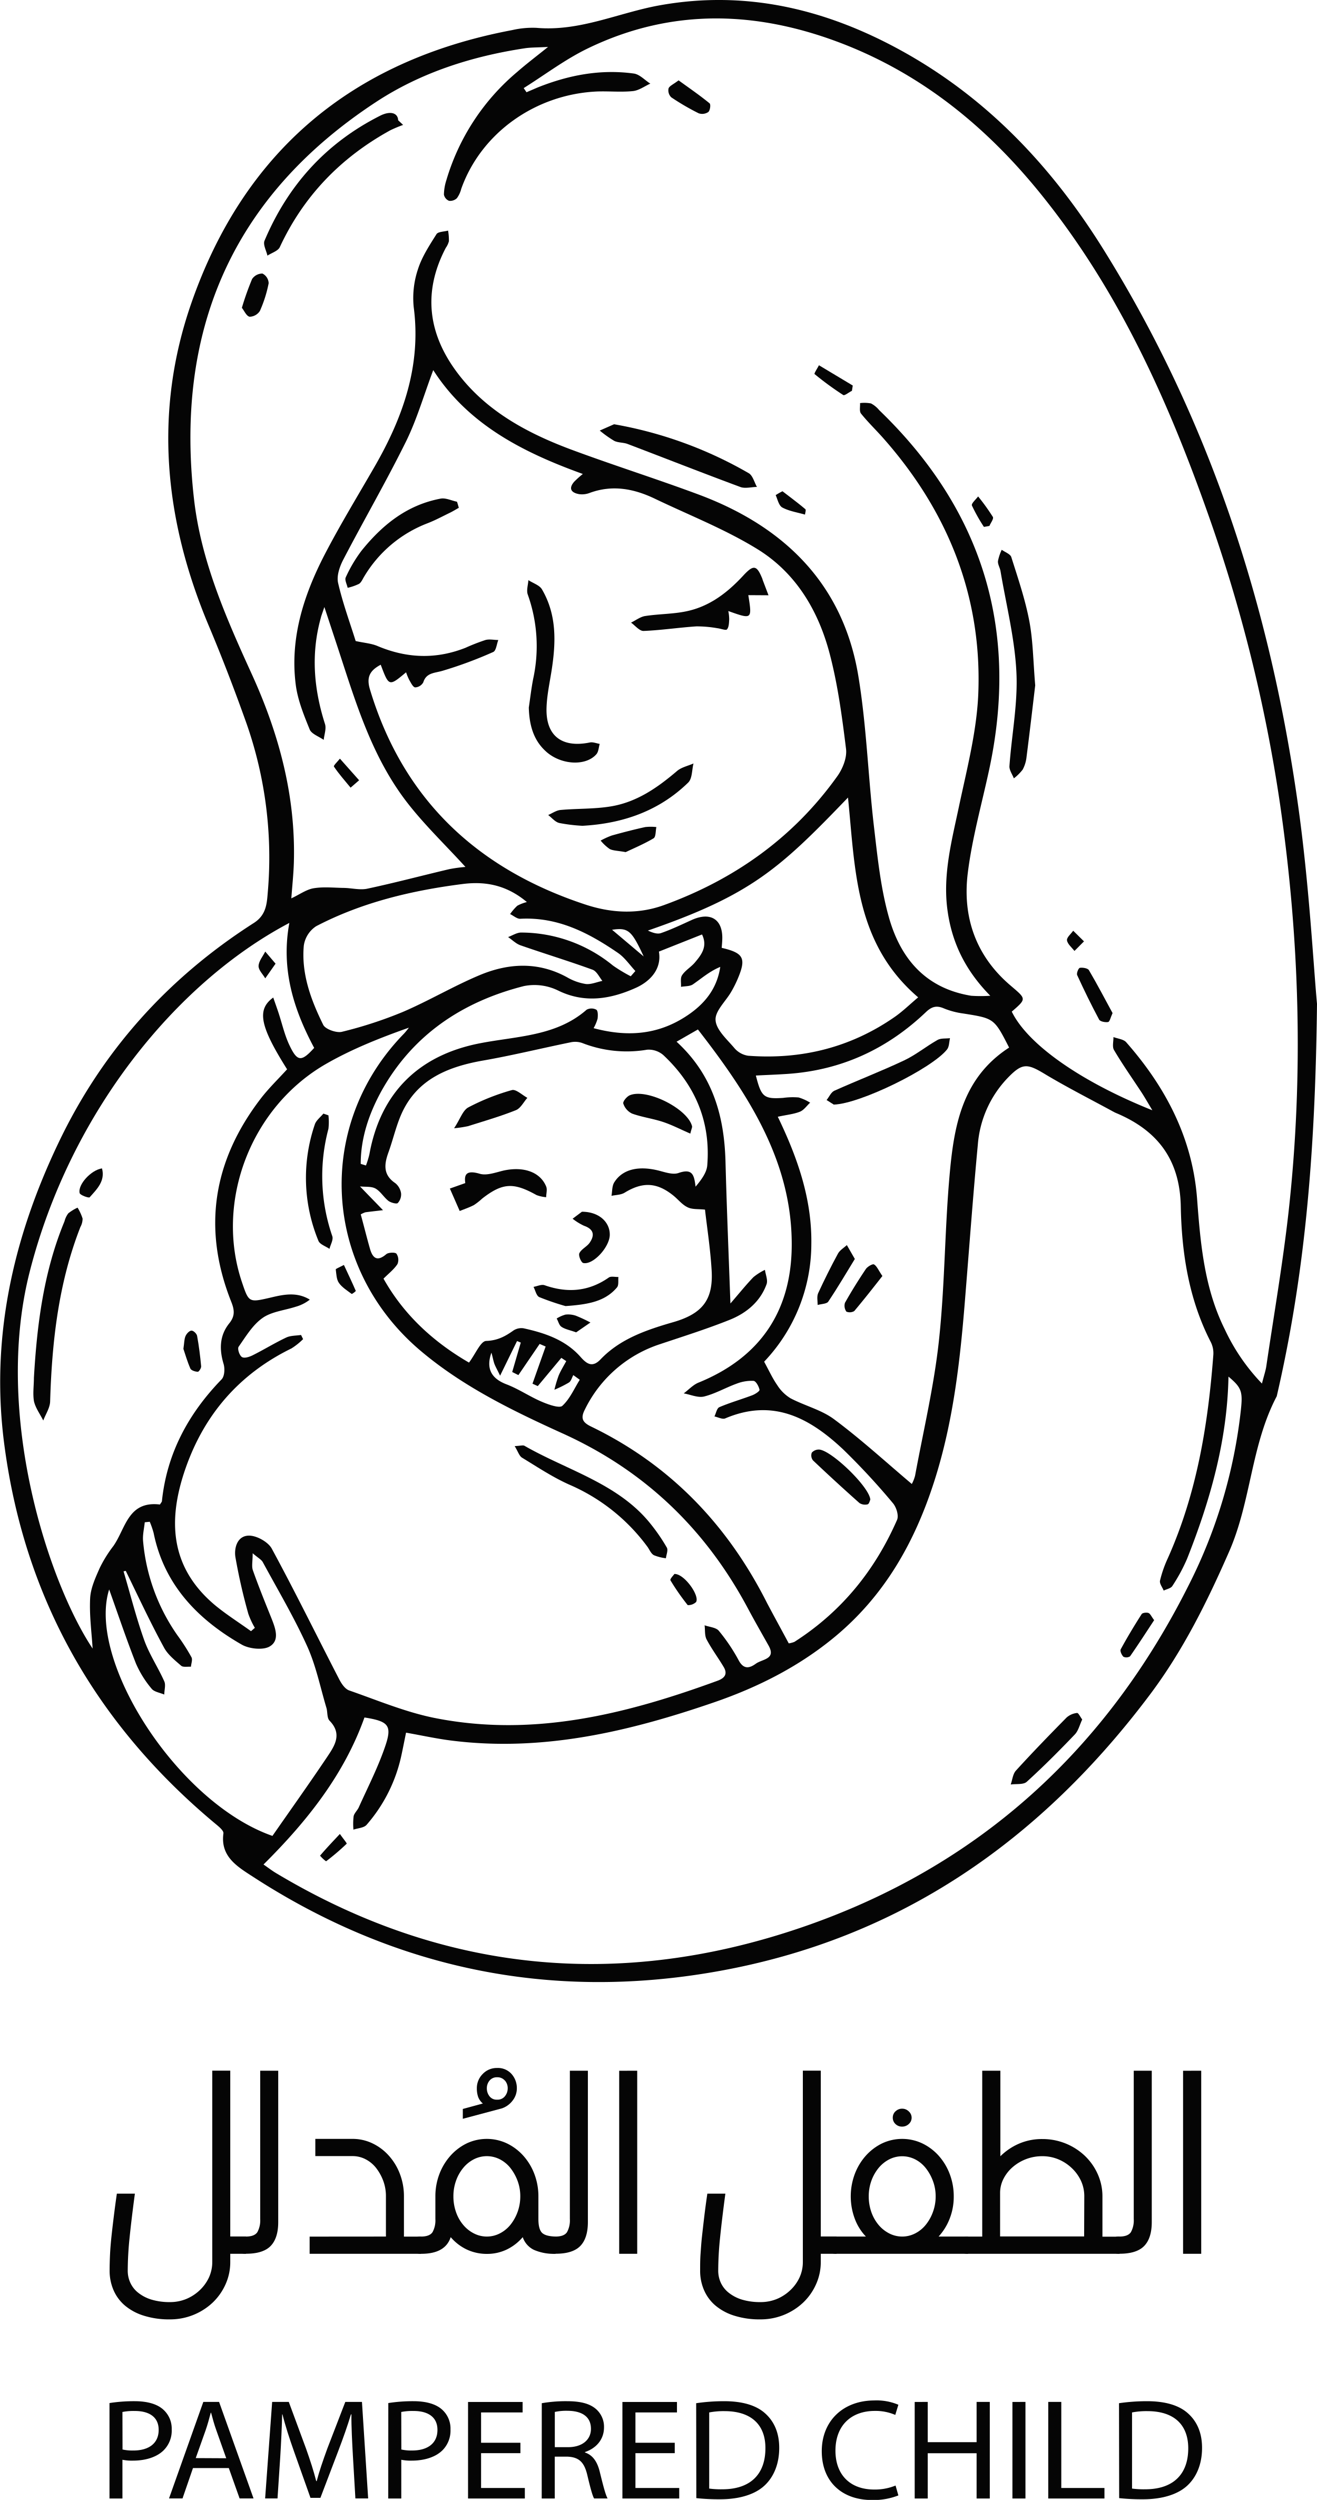 <?xml version="1.0" encoding="UTF-8"?> <svg xmlns="http://www.w3.org/2000/svg" id="Layer_1" data-name="Layer 1" viewBox="0 0 425.31 807.03"><defs><style>.cls-1{fill:#050505;}</style></defs><path class="cls-1" d="M1363.25,807.47c-.56,51-4.31,89.12-13,126.69-8.33,15.81-8.26,33.92-15.38,50.16s-14.85,31.87-25.52,46.09c-35,46.62-80.37,79-140.29,89.5-53.81,9.45-103.79-1.1-149.22-30.5-5.23-3.39-10.78-6.6-9.75-14.12.13-.94-1.57-2.27-2.66-3.18q-58.14-48.49-68-121.6c-4.69-34.3,2.43-66.78,17.32-98q21-44.18,63.18-71.15c4-2.57,4.19-6.22,4.49-9.94a130.77,130.77,0,0,0-7-54.82c-3.74-10.48-7.73-20.9-12.06-31.18C991,651.3,987.5,616.47,999.71,581.33c16.72-48.12,50.94-78.26,103.61-88.2a29.4,29.4,0,0,1,7.9-.73c14,1.22,26.46-4.87,39.69-7.26,28.11-5.06,54,1.31,78.27,14.71,28,15.47,48.76,37.86,65.12,64.1,34.56,55.43,53.92,115.87,62.84,179.44C1360.71,768.76,1362.05,794.42,1363.25,807.47ZM1114.93,498.56c-3.42.19-5.51.13-7.54.44-17.25,2.62-33.63,7.89-48,17.33-47.44,31.1-64.95,75-58.76,128.51,2.29,19.73,10.29,37.94,18.53,56,8.94,19.54,14.35,39.8,13.67,61.29-.12,3.57-.5,7.14-.81,11.3,2.77-1.31,4.87-2.87,7.18-3.26,3.09-.52,6.36-.18,9.54-.12,2.62,0,5.37.78,7.84.25,8.87-1.89,17.64-4.23,26.48-6.31a48.22,48.22,0,0,1,5.19-.71c-6.6-7.26-13.7-14-19.45-21.61-11.51-15.29-16.53-33.38-22.38-51-1.11-3.36-2.21-6.71-3.73-11.3-.69,2.11-1,2.83-1.16,3.56-3.21,11.53-2.26,22.89,1.36,34.2.49,1.52-.24,3.41-.41,5.13-1.56-1.1-3.93-1.9-4.53-3.36-1.9-4.68-3.87-9.51-4.5-14.44-1.92-15,2.54-28.91,9.4-42.14,4.93-9.49,10.54-18.68,15.91-28,9.34-16.12,15.27-32.93,12.78-51.78a29.21,29.21,0,0,1,1.36-12.17c1.26-4,3.7-7.72,6-11.37.5-.81,2.46-.79,3.74-1.15a18.23,18.23,0,0,1,.27,3.43,6.6,6.6,0,0,1-1,2.13c-7.64,14.55-5.66,28.28,4.27,41.06,9.22,11.87,22.23,18.86,36.29,24.1,13.59,5.05,27.46,9.42,41.05,14.48,28.22,10.51,46.73,29.36,51.58,58.42,2.65,15.91,3.16,32.12,5,48.16,1.18,10,2.17,20.25,4.91,29.95,3.64,12.88,11.51,22.85,26.57,25.29a46.14,46.14,0,0,0,6.16,0c-8.43-8.57-12.56-17.73-13.88-28.06-1.43-11.23,1.43-22,3.73-32.88,2.65-12.54,6-25.2,6.32-37.88.89-30.65-10-57.77-30.76-81.22-2.35-2.66-4.94-5.14-7.15-7.9-.61-.76-.24-2.24-.32-3.39a11.54,11.54,0,0,1,3.54.11,8.52,8.52,0,0,1,2.62,2.14c33.89,32.65,45.19,71.58,35.48,116.36-2.38,11-5.46,21.94-6.84,33.06-1.75,14,2.41,26.71,13.89,36.43,5,4.28,5.17,4.15.31,8.35,5.12,10.52,22.12,22.54,45.4,31.85-1.37-2.29-2.35-4-3.45-5.71-3-4.57-6.13-9-8.92-13.72-.65-1.08-.16-2.79-.19-4.21,1.4.54,3.27.7,4.12,1.68,12.9,14.66,21.42,31.13,22.89,50.57,1.08,14.39,2.31,28.79,8.94,42.11a64.44,64.44,0,0,0,12,17.5c.66-2.6,1.18-4.08,1.41-5.6,2.47-16.76,5.38-33.48,7.24-50.31,4.82-43.84,3.51-87.62-2.82-131.25a495.65,495.65,0,0,0-23.29-93.7c-13-36.79-28.93-72.21-54-103.22-16.9-20.89-37.22-37.86-63-48.08-27.83-11-55.77-12.14-83.21,1.12-7.31,3.53-13.85,8.51-20.74,12.83l.91,1.34c1.18-.51,2.35-1,3.54-1.52,10-4,20.31-6,31.09-4.52,1.9.25,3.57,2.13,5.35,3.26-1.87.84-3.68,2.21-5.63,2.41-3.77.38-7.62,0-11.43.12-20,.84-37.59,13.41-44,31.44a8.7,8.7,0,0,1-1.39,3,3.14,3.14,0,0,1-2.55.86,2.73,2.73,0,0,1-1.65-2,16.06,16.06,0,0,1,.78-4.64,72.37,72.37,0,0,1,22.92-35C1107.78,504.16,1110.84,501.84,1114.93,498.56Zm-45.86,544.2c-.55,2.66-1,5-1.49,7.26a50,50,0,0,1-11.25,22.49c-.86,1-2.81,1.06-4.25,1.56a20.86,20.86,0,0,1,.06-4.33c.21-1,1.22-1.88,1.67-2.89,3-6.66,6.36-13.19,8.65-20.06,2.15-6.45.79-7.73-6.82-8.93-6.52,18.28-18.36,33.33-32.6,47.46,1.55,1.07,2.92,2.14,4.42,3,53.49,31.91,110.3,37.47,169.27,17.34,57.85-19.75,98.78-58,125.14-110.62a164.39,164.39,0,0,0,16.79-56.4c.65-6,.24-7.27-4-10.82-.38,20.54-5.86,39.88-13.35,58.77a55.87,55.87,0,0,1-4.78,8.83c-.47.76-1.84,1-2.79,1.48-.43-1.08-1.4-2.27-1.19-3.22a38.43,38.43,0,0,1,2.51-7.2c9.4-21,13-43.13,14.71-65.65a8,8,0,0,0-.8-4.12c-7.13-13.83-9.42-28.78-9.71-43.84-.29-14.79-7.19-24.43-21-30.19-.3-.12-.59-.29-.88-.44-7.33-4-14.82-7.78-22-12.09-5.75-3.48-7.33-3.63-12.06,1.29a35,35,0,0,0-9.6,21.49c-1.52,16.08-2.69,32.19-4,48.29-1.6,20.4-3.75,40.7-10.07,60.39s-16.09,37.13-32.66,50.66c-11.36,9.28-24.39,15.86-38.36,20.67-27.35,9.41-55.23,16.07-84.7,12.4C1079.14,1044.76,1074.33,1043.69,1069.07,1042.76ZM1019,1010l1.24-1.08a25.78,25.78,0,0,1-2.1-4.5,183.81,183.81,0,0,1-4.19-18.4c-.43-2.85.58-6.87,4.43-6.87,2.5,0,6.17,2.07,7.32,4.19,7.53,13.89,14.48,28.06,21.73,42.09.73,1.43,1.88,3.21,3.27,3.7,9.31,3.24,18.53,7.15,28.17,9,31.64,6.13,61.51-1.42,90.82-12.14,2.4-.88,3.21-2.24,2-4.35-1.77-3-3.92-5.86-5.55-8.95-.69-1.3-.46-3.05-.66-4.59,1.57.56,3.7.7,4.59,1.77a57.94,57.94,0,0,1,6.42,9.54c1.56,2.92,3.4,2.64,5.52,1.1s6.62-1.42,4.14-5.85c-2.19-3.91-4.43-7.8-6.54-11.75-13.42-25.26-32.9-44.49-60-56.76-16.16-7.33-32.12-15.1-45.75-26.59-31.83-26.82-34.36-72.9-5.41-102.51a22.83,22.83,0,0,0,1.53-1.88c-9.36,3.31-18.37,6.9-26.65,11.64-24.4,13.95-36,44.45-27.29,70.42,2.28,6.77,2.26,6.69,9.33,5.07,4.18-1,8.45-1.9,12.62.67a13.16,13.16,0,0,1-4.61,2.31c-3.6,1.16-7.78,1.56-10.67,3.62-3.22,2.28-5.4,6-7.7,9.26-.46.66.23,2.74,1,3.3s2.47,0,3.51-.52c3.67-1.83,7.16-4,10.86-5.74,1.4-.66,3.18-.58,4.78-.83l.66,1.35a21.85,21.85,0,0,1-3.76,3c-17,8.31-28.12,21.45-34.13,38.52-5.77,16.41-5.4,31.92,9.46,44.38C1011.06,1004.65,1015.13,1007.21,1019,1010Zm41.9-312c-3.82,2-4.59,4.32-3.48,8,10.48,34.79,33.89,57.68,69.55,69.42,8.44,2.78,17,3.22,25.36.19,23.07-8.38,42-22,56-41.6,1.76-2.45,3.17-6,2.83-8.8-1.28-10.35-2.65-20.77-5.31-30.85-3.61-13.68-10.79-26-23.4-33.73-10.35-6.37-21.94-10.91-33-16.21-6.74-3.23-13.69-4.6-21.06-1.89a6.89,6.89,0,0,1-3.41.41c-2.55-.45-3.53-1.78-1.63-4a32.55,32.55,0,0,1,2.81-2.52c-19.57-7.05-37.13-16.1-48.31-33.53-3.07,8.19-5.27,15.87-8.77,23-6.37,12.88-13.6,25.36-20.25,38.12-1.19,2.28-2.24,5.29-1.7,7.61,1.52,6.61,3.89,13,5.67,18.74,2.75.6,5,.75,7,1.58,9.44,4,18.9,4.38,28.48.59a64.94,64.94,0,0,1,6.44-2.51c1.27-.35,2.76,0,4.14,0-.53,1.34-.69,3.47-1.66,3.88a134,134,0,0,1-16.44,6.09c-2.59.74-5.16.59-6.13,3.71a3.19,3.19,0,0,1-2.61,1.62c-.73-.08-1.36-1.46-1.89-2.35a17.37,17.37,0,0,1-1.05-2.52C1063.55,705.07,1063.55,705.07,1060.89,698Zm-29.51,83.35c-36.77,19.36-70.85,61.56-83.86,112.63-11.82,46.34,6.23,100.5,20.32,121.63-.31-5.19-1.08-10.73-.8-16.21.16-3.31,1.71-6.65,3.09-9.79a41.2,41.2,0,0,1,4.38-7.06c4-5.62,4.69-14.7,15.07-13.44.33-.55.61-.81.64-1.09,1.58-15.26,8.42-28.12,19.24-39.28,1-1,1.13-3.45.68-5-1.42-4.71-1.33-9.19,1.82-13.11,1.93-2.39,1.69-4.34.66-6.94-9.34-23.48-6-45.38,9.47-65.57,2.6-3.39,5.73-6.4,8.55-9.51-8.72-13.85-9.89-19.24-4.47-23.17.6,1.75,1.16,3.28,1.67,4.83,1.2,3.6,2,7.37,3.66,10.77,2.48,5.17,3.81,5.16,7.89.66C1032.76,809.3,1028.62,796.31,1031.38,781.35Zm58,141.95c2.18-2.91,3.8-7,5.59-7,3.64-.14,6.08-1.46,8.7-3.32a4.68,4.68,0,0,1,3.29-.77c7,1.53,13.61,3.78,18.44,9.24,1.9,2.15,3.76,3.64,6.44.83,6.3-6.61,14.71-9.5,23.36-12,9.51-2.71,13.09-7.19,12.55-16.68-.41-7.06-1.52-14.08-2.15-19.69-2.13-.24-4.11,0-5.62-.76-1.72-.81-3-2.47-4.5-3.7-5.37-4.38-10-4.58-15.85-1-1.17.71-2.81.71-4.23,1,.27-1.46.15-3.14.89-4.33,2.68-4.32,8-5.49,14.66-3.73,2,.53,4.36,1.3,6.08.7,4.6-1.59,5.06.7,5.53,4.41,1.85-2.22,3.58-4.5,3.77-6.88,1.14-13.94-3.79-25.86-14.2-35.61a7.23,7.23,0,0,0-5.2-1.73,39.42,39.42,0,0,1-21-2.17,7,7,0,0,0-3.78-.2c-9.37,1.91-18.67,4.2-28.09,5.85-10.75,1.87-20.26,5.56-25.52,15.29-2.4,4.43-3.42,9.53-5.14,14.31-1.37,3.78-1.89,7.26,2.18,10a5.22,5.22,0,0,1,1.87,3.26,4.09,4.09,0,0,1-1.07,3.17c-.38.37-2.21-.11-3-.69-1.52-1.19-2.54-3.06-4.19-4-1.34-.74-3.28-.49-5-.68l3.07,3.18q2.19,2.24,4.36,4.49c-1.9.22-3.81.43-5.71.68a8.24,8.24,0,0,0-1.48.68c1,3.64,1.93,7.43,3,11.17.85,2.87,2.26,4.23,5.25,1.67.68-.58,2.88-.65,3.27-.16a3.52,3.52,0,0,1,.33,3.37c-1.09,1.67-2.8,3-4.5,4.69C1068.46,908.08,1078.16,916.78,1089.41,923.3Zm143,39.2a11.84,11.84,0,0,0,1.07-2.73c2.67-14.46,6.1-28.86,7.68-43.44,1.92-17.6,1.87-35.39,3.41-53,1.39-15.92,3.83-31.74,19.27-41.73-4.83-9.46-4.84-9.42-14.78-11a25.5,25.5,0,0,1-6.2-1.62c-2.52-1.11-4.09-.58-6,1.27-12.32,11.69-27,18.63-44.5,19.84-3.4.23-6.81.35-10.3.53,1.77,7,2.6,7.62,8.8,7.22a22.9,22.9,0,0,1,5-.14,15.41,15.41,0,0,1,3.72,1.68c-1.09,1-2,2.4-3.3,2.92-2,.8-4.3,1-7.14,1.63,6.51,13.48,11.06,26.77,10.83,41.19A55.2,55.2,0,0,1,1184.71,923c1.63,3,2.72,5.4,4.24,7.58a13.21,13.21,0,0,0,4.26,4.22c4.61,2.43,10,3.74,14.08,6.78C1215.94,948,1223.93,955.33,1232.42,962.5Zm-39.76,51.44a8.29,8.29,0,0,0,1.86-.49c15.35-9.82,26.07-23.24,33.14-39.37.62-1.42-.22-4.11-1.36-5.44a224.78,224.78,0,0,0-16.13-17.4c-10.6-9.92-22.42-16.55-38-9.93-.88.38-2.31-.39-3.48-.63.51-1,.76-2.63,1.59-3,3.45-1.47,7.1-2.51,10.62-3.84.94-.35,2.45-1.34,2.35-1.78-.23-1.09-1.16-2.81-1.94-2.87a13.35,13.35,0,0,0-5.49.92c-3.54,1.28-6.86,3.23-10.47,4.13-2,.49-4.37-.63-6.58-1,1.56-1.17,3-2.74,4.72-3.46,20.14-8.17,29.82-23.2,30.15-43.53.43-27.34-13.75-49.23-30.29-70.5l-6.89,3.95c11.8,10.82,15.4,24.14,15.8,38.68.39,14.73,1,29.47,1.59,45.83,3.1-3.58,5.15-6.15,7.44-8.51a18.57,18.57,0,0,1,3.71-2.35c.21,1.56,1,3.32.52,4.65-2,5.56-6.44,9.3-11.92,11.49-7.32,2.93-14.88,5.31-22.38,7.82a41.16,41.16,0,0,0-24.36,21.11c-1.45,2.8-.84,4.15,2,5.52,26,12.58,44.33,32.2,56.87,57.07C1188,1005.36,1190.37,1009.65,1192.66,1013.94ZM978.55,990.53l-.71.15c2.19,7.4,4.07,14.91,6.66,22.18,1.65,4.61,4.48,8.82,6.49,13.33.54,1.2,0,2.83,0,4.27-1.4-.61-3.28-.86-4.09-1.89a32.9,32.9,0,0,1-5.05-8.11c-3.18-8.1-5.94-16.34-8.66-23.93-7.26,23,22.16,68.89,52.73,79.56,5.74-8.25,11.77-16.71,17.55-25.31,2.45-3.66,5.16-7.49.9-11.88-.87-.9-.61-2.74-1-4.1-2-6.68-3.37-13.62-6.23-19.94-4.2-9.29-9.45-18.14-14.33-27.14-.45-.83-1.5-1.35-3.27-2.88,0,2.64-.39,4.21.07,5.51,1.84,5.21,3.93,10.35,6,15.5,1.26,3.2,2.77,7.14-.61,9.1-2.15,1.25-6.63.75-9-.62-14.47-8.27-25.1-19.55-28.44-36a27.65,27.65,0,0,0-1.26-3.65l-1.61.16c-.2,2-.73,4.09-.54,6.1a62.35,62.35,0,0,0,11.23,30.59,64,64,0,0,1,4.39,6.88c.42.79-.08,2-.17,3.07-1.07-.08-2.52.23-3.15-.32-2.06-1.79-4.37-3.63-5.58-5.93C986.45,1007.12,982.58,998.79,978.55,990.53ZM1171,789.4c7.11,1.66,8,3.34,5.18,10a36.29,36.29,0,0,1-2.15,4.27c-1.79,3.07-5.26,6.2-5,9.12.22,3.12,3.7,6.16,6.1,9a7.22,7.22,0,0,0,4.41,2.44c17.33,1.3,33.2-2.71,47.31-12.51,2.61-1.81,4.89-4.06,7.6-6.34-20.47-17.51-20.29-41.19-22.66-64.5-22.1,23-31.31,31.43-64.62,42.94,1.38.65,3,1.24,4.22.82,3.41-1.18,6.67-2.75,9.95-4.24,5.91-2.67,9.88-.35,9.86,5.82C1171.19,787.27,1171.09,788.35,1171,789.4Zm-62.92-14.79c-6.31-5.28-13-6.8-20.71-5.82-16.56,2.11-32.58,5.94-47.32,13.62a9,9,0,0,0-4,6.28c-.83,9.08,2.3,17.53,6.28,25.58.7,1.41,4.3,2.68,6.05,2.23a134.38,134.38,0,0,0,19.63-6.4c8.45-3.62,16.38-8.35,24.86-11.9,9.34-3.91,18.93-4.39,28.23.72a17.35,17.35,0,0,0,6,2.15c1.72.2,3.57-.63,5.37-1-1-1.24-1.84-3.13-3.19-3.62-7.69-2.79-15.53-5.18-23.26-7.87-1.47-.52-2.67-1.76-4-2.66,1.42-.51,2.83-1.47,4.24-1.46a46.92,46.92,0,0,1,29.62,10.65,50.13,50.13,0,0,0,5.75,3.47c.5-.57,1-1.13,1.49-1.7-1.86-2-3.43-4.35-5.64-5.86-9.42-6.45-19.38-11.67-31.58-11-1.05,0-2.15-1-3.23-1.52a17.06,17.06,0,0,1,2.31-2.68A12.75,12.75,0,0,1,1108.12,774.61Zm-53.69,84.52,1.73.53a29.43,29.43,0,0,0,1.11-3.61c3.54-19.63,15.73-32,35.8-35.86,11.91-2.31,24.6-2.24,34.37-10.83a3.35,3.35,0,0,1,3.11,0c.58.42.53,1.91.42,2.89a13.9,13.9,0,0,1-1.29,3.08c10.75,2.88,20.52,2.18,29.65-3.7,6-3.84,10.17-8.85,11.25-16.08-3.48,1.43-6,3.7-8.85,5.65-1,.67-2.54.55-3.83.79.08-1.27-.28-2.81.34-3.74,1-1.56,2.87-2.62,4.11-4.08,2.15-2.54,4.22-5.2,2.34-9.09l-13.92,5.53c1,5.88-3.16,9.77-7.43,11.69-7.91,3.56-16.41,5.18-25.16.86a17.37,17.37,0,0,0-11-1.42c-20.3,5.14-36.2,16.12-46.14,34.1C1057.06,843.08,1054.43,850.83,1054.43,859.13Zm42.23,61c-1.74,5-.12,8.27,4.88,10.18,4,1.52,7.55,4,11.47,5.65,2.08.89,5.63,2.15,6.56,1.3,2.45-2.24,3.83-5.55,5.64-8.43l-2.09-1.5c-.45.82-.7,1.92-1.4,2.39a38.1,38.1,0,0,1-4.7,2.34,41.3,41.3,0,0,1,1.36-4.56c.68-1.62,1.63-3.13,2.46-4.68l-1.58-1.06-7.61,9.12-1.71-.78,4.25-12-1.94-.83-6.86,10.06-2-1q1.38-4.74,2.77-9.5l-1.2-.5c-1.67,3.4-3.33,6.8-5.48,11.19-1-2.11-1.56-3-1.9-4C1097.2,922.47,1097,921.3,1096.66,920.16Zm49.19-127.95c-3.92-8.47-5-9.36-10.21-8.62Z" transform="translate(-937.94 -483.41)"></path><path class="cls-1" d="M1272.25,704.66c-.81,6.8-1.76,15-2.8,23.11a11.07,11.07,0,0,1-1.24,4.08,15.39,15.39,0,0,1-2.86,2.84c-.5-1.32-1.52-2.68-1.42-4,.72-10.08,2.74-20.19,2.25-30.21-.54-11-3.31-21.82-5.14-32.72-.19-1.09-.91-2.17-.82-3.21a15.14,15.14,0,0,1,1.22-3.66c1.07.78,2.78,1.38,3.09,2.37,2.15,6.8,4.47,13.6,5.8,20.56C1271.55,690.19,1271.58,696.74,1272.25,704.66Z" transform="translate(-937.94 -483.41)"></path><path class="cls-1" d="M1068.12,523.74a42,42,0,0,0-4.14,1.73c-16.16,8.89-28.09,21.4-35.68,37.72-.57,1.24-2.62,1.85-4,2.75-.35-1.63-1.48-3.56-.93-4.84,7.44-17.62,19.59-31.38,37.33-40.33,3.29-1.66,5.72-.93,5.82,1.46Z" transform="translate(-937.94 -483.41)"></path><path class="cls-1" d="M1136.25,620.37a132.23,132.23,0,0,1,43.45,15.78c1.35.76,1.82,2.94,2.69,4.46-1.81,0-3.84.61-5.4,0-12.17-4.51-24.24-9.26-36.36-13.87-1.37-.52-3.05-.38-4.32-1a37,37,0,0,1-4.69-3.33Z" transform="translate(-937.94 -483.41)"></path><path class="cls-1" d="M1297.23,810.46c-.65,1.41-.91,2.79-1.43,2.89-.91.17-2.57-.16-2.9-.77-2.53-4.72-4.88-9.53-7.1-14.38-.27-.6.42-2.27.87-2.35.93-.15,2.55.13,2.92.75C1292.31,801.21,1294.79,806,1297.23,810.46Z" transform="translate(-937.94 -483.41)"></path><path class="cls-1" d="M1016.05,582.78a91.37,91.37,0,0,1,3.3-9.29,4,4,0,0,1,3.35-1.77,3.65,3.65,0,0,1,2,3.13,41.12,41.12,0,0,1-2.83,8.94,4.06,4.06,0,0,1-3.3,1.87C1017.53,585.48,1016.85,583.79,1016.05,582.78Z" transform="translate(-937.94 -483.41)"></path><path class="cls-1" d="M1157.08,509.35c3.45,2.5,6.85,4.83,10,7.41.45.36.19,2.29-.4,2.81a3.48,3.48,0,0,1-3.1.42,77.44,77.44,0,0,1-8.87-5.17,3.12,3.12,0,0,1-.87-2.86C1154.12,511.15,1155.41,510.63,1157.08,509.35Z" transform="translate(-937.94 -483.41)"></path><path class="cls-1" d="M1213.06,609.58c-1,.48-2.37,1.63-2.8,1.36a99.83,99.83,0,0,1-9.26-6.77c-.22-.18.91-1.86,1.41-2.85l10.92,6.55Z" transform="translate(-937.94 -483.41)"></path><path class="cls-1" d="M1053.91,735.3l-2.75,2.39c-1.84-2.24-3.78-4.42-5.38-6.8-.22-.33,1.25-1.69,1.93-2.57Z" transform="translate(-937.94 -483.41)"></path><path class="cls-1" d="M1190.64,642c2.43,1.88,5,3.77,7.38,5.79.28.23-.06,1.15-.11,1.75-2.47-.72-5.13-1.11-7.32-2.29-1.16-.63-1.53-2.62-2.15-4A21.14,21.14,0,0,1,1190.64,642Z" transform="translate(-937.94 -483.41)"></path><path class="cls-1" d="M1255.69,653.51a54.69,54.69,0,0,1-3.88-6.9c-.26-.64,1.26-1.94,2-2.94a68.53,68.53,0,0,1,4.76,6.61c.35.6-.7,1.93-1.11,2.92Z" transform="translate(-937.94 -483.41)"></path><path class="cls-1" d="M1288,787.31c-1.3,1.32-2.19,2.21-3.08,3.1-.86-1.14-2.24-2.22-2.41-3.45-.12-.93,1.3-2.05,2-3.09Z" transform="translate(-937.94 -483.41)"></path><path class="cls-1" d="M1287.43,1038.51c-.83,1.75-1.23,3.62-2.39,4.83-5,5.23-10.13,10.38-15.51,15.27-1.06,1-3.43.63-5.19.89.54-1.52.67-3.38,1.69-4.5,5.31-5.83,10.82-11.51,16.37-17.14a6.08,6.08,0,0,1,3.37-1.46C1286.19,1036.34,1286.82,1037.7,1287.43,1038.51Z" transform="translate(-937.94 -483.41)"></path><path class="cls-1" d="M1310.66,1006.44c-2.55,3.87-5.1,7.83-7.79,11.69a2.28,2.28,0,0,1-2.14.12c-.57-.59-1.16-1.86-.86-2.41,2.1-3.86,4.38-7.64,6.76-11.36.27-.42,1.57-.58,2.18-.36S1309.74,1005.23,1310.66,1006.44Z" transform="translate(-937.94 -483.41)"></path><path class="cls-1" d="M1047.7,1075.46c1.19,1.69,2.33,3,2.19,3.16a75.06,75.06,0,0,1-6.65,5.67,11.16,11.16,0,0,1-1.94-1.82C1043.16,1080.27,1045.16,1078.17,1047.7,1075.46Z" transform="translate(-937.94 -483.41)"></path><path class="cls-1" d="M1104.15,950.25c1.91-.09,2.69-.36,3.14-.11,13.94,8,30.46,12.22,40.87,25.37a59.3,59.3,0,0,1,5.13,7.51c.47.85-.17,2.28-.3,3.44a14.77,14.77,0,0,1-3.91-1c-.9-.52-1.38-1.73-2-2.63a61.44,61.44,0,0,0-25.25-20.12c-5.35-2.38-10.27-5.66-15.27-8.7C1105.61,953.44,1105.25,952.05,1104.15,950.25Z" transform="translate(-937.94 -483.41)"></path><path class="cls-1" d="M1044,843.47a18.74,18.74,0,0,1,0,4.37,59.39,59.39,0,0,0,1.25,34.64c.4,1.14-.57,2.72-.91,4.1-1.22-.85-3.1-1.45-3.56-2.58a53.3,53.3,0,0,1-1.17-37.6c.43-1.31,1.82-2.33,2.76-3.49Z" transform="translate(-937.94 -483.41)"></path><path class="cls-1" d="M1155.73,991.53c3.16-.13,8.23,7,7,9.06a3.71,3.71,0,0,1-2.7,1,74.16,74.16,0,0,1-5.57-8C1154.21,993.2,1155.4,992,1155.73,991.53Z" transform="translate(-937.94 -483.41)"></path><path class="cls-1" d="M1049,891.77c1.39,3,2.67,5.65,3.83,8.36.06.14-1.2,1.07-1.31,1-1.48-1.11-3.16-2.14-4.15-3.59-.79-1.15-.8-2.84-1-4.31C1046.34,893,1047.35,892.64,1049,891.77Z" transform="translate(-937.94 -483.41)"></path><path class="cls-1" d="M1108.71,711.84c.47-3.12.82-6.26,1.43-9.36a49.44,49.44,0,0,0-1.76-27.12c-.49-1.37.1-3.1.2-4.67,1.49,1,3.6,1.62,4.39,3,4.86,8.31,4.5,17.27,3.08,26.31-.64,4.06-1.54,8.12-1.62,12.2-.17,8.86,5.07,12.72,14,10.9,1-.2,2.12.29,3.18.46-.34,1.13-.36,2.5-1.07,3.33-3.32,3.81-10.92,3.52-15.79-.46C1110.74,723.08,1108.89,718.49,1108.71,711.84Z" transform="translate(-937.94 -483.41)"></path><path class="cls-1" d="M1179.6,675.54c1.24,7.87,1.24,7.87-6.46,5.13a14.45,14.45,0,0,1,.29,2.68c-.08,1.13-.07,2.49-.73,3.25-.36.41-2-.27-3.12-.39a38.73,38.73,0,0,0-6.75-.59c-5.71.38-11.39,1.25-17.1,1.48-1.3,0-2.67-1.74-4-2.69,1.51-.73,3-1.89,4.55-2.13,4.4-.68,9-.62,13.29-1.52,7.58-1.57,13.34-6.08,18.39-11.53,3.34-3.61,4.36-3.42,6.16,1,.06.15.08.31.14.46l1.86,4.89Z" transform="translate(-937.94 -483.41)"></path><path class="cls-1" d="M1086.11,647.34c-1,.56-1.95,1.16-3,1.66-2.36,1.15-4.68,2.4-7.12,3.34a40.74,40.74,0,0,0-20.46,17.23c-.51.82-.9,1.86-1.66,2.33a16.47,16.47,0,0,1-3.66,1.27c-.24-1.13-1-2.5-.63-3.34a45.17,45.17,0,0,1,5.11-8.64c6.6-8.18,14.54-14.74,25.54-16.81,1.63-.31,3.52.64,5.29,1C1085.74,646,1085.92,646.69,1086.11,647.34Z" transform="translate(-937.94 -483.41)"></path><path class="cls-1" d="M1126.05,750a53.22,53.22,0,0,1-7.52-.91c-1.33-.33-2.38-1.68-3.56-2.57,1.33-.57,2.63-1.51,4-1.63,5.4-.49,10.91-.27,16.22-1.15,8.42-1.38,15.11-6.08,21.38-11.42,1.41-1.21,3.53-1.65,5.33-2.44-.54,2.09-.37,4.85-1.72,6.17C1151,745,1139.47,749.26,1126.05,750Z" transform="translate(-937.94 -483.41)"></path><path class="cls-1" d="M1140,758.5c-2.61-.48-4.06-.45-5.15-1a14.27,14.27,0,0,1-2.94-2.73,26.11,26.11,0,0,1,3.58-1.63c3.58-1,7.18-1.93,10.81-2.73a16.15,16.15,0,0,1,3.61,0c-.28,1.25-.13,3.17-.92,3.64C1145.86,755.9,1142.44,757.33,1140,758.5Z" transform="translate(-937.94 -483.41)"></path><path class="cls-1" d="M948.89,928.21c1-17.24,3.16-34.3,9.88-50.53a7.37,7.37,0,0,1,1.22-2.57,14.63,14.63,0,0,1,3-1.84,15.91,15.91,0,0,1,1.62,3.52,5.54,5.54,0,0,1-.7,2.72c-7.12,18.17-9.2,37.12-9.78,56.33-.06,2.07-1.45,4.11-2.22,6.16-1-2.06-2.49-4-3-6.22C948.49,933.35,948.89,930.74,948.89,928.21Z" transform="translate(-937.94 -483.41)"></path><path class="cls-1" d="M997.17,918.86c.29-2,.25-3.13.68-4.12.32-.75,1.19-1.71,1.88-1.77s1.73,1,1.86,1.69c.6,3.24,1,6.53,1.31,9.81.06.6-.74,1.81-1.07,1.78-.85,0-2.13-.45-2.4-1C998.41,922.92,997.73,920.51,997.17,918.86Z" transform="translate(-937.94 -483.41)"></path><path class="cls-1" d="M970.88,860.6c1.1,4.08-1.65,6.71-4,9.34-.25.28-3-.66-3.22-1.36C963,865.85,967.38,861.1,970.88,860.6Z" transform="translate(-937.94 -483.41)"></path><path class="cls-1" d="M1026.93,794.51l-3.33,4.74c-.77-1.33-2.21-2.69-2.16-4,.06-1.57,1.38-3.1,2.16-4.65Z" transform="translate(-937.94 -483.41)"></path><path class="cls-1" d="M1088.2,865.34c-.43-2.84.41-4.26,4.69-3,2.2.64,5-.39,7.5-1,6.53-1.49,12,.38,13.93,5.11.41,1,0,2.29,0,3.45a11.38,11.38,0,0,1-3.12-.69c-7.4-4.13-10.93-4-17.52,1.11a20.71,20.71,0,0,1-2.68,2.11c-1.46.77-3.06,1.3-4.6,1.93l-3.18-7.25Z" transform="translate(-937.94 -483.41)"></path><path class="cls-1" d="M1084.58,847.64c2-3,2.79-5.77,4.61-6.74a71.89,71.89,0,0,1,14.06-5.58c1.3-.37,3.34,1.61,5,2.5-1.23,1.38-2.19,3.4-3.75,4-5,2-10.22,3.5-15.38,5.14A38,38,0,0,1,1084.58,847.64Z" transform="translate(-937.94 -483.41)"></path><path class="cls-1" d="M1160.87,849.37c-3.21-1.39-5.92-2.81-8.8-3.76-3.27-1.09-6.78-1.54-10-2.7a5.45,5.45,0,0,1-2.84-3.23c-.22-.66,1.12-2.29,2.12-2.7,5.5-2.27,18.64,4.34,20.08,10C1161.52,847.36,1161.23,847.85,1160.87,849.37Z" transform="translate(-937.94 -483.41)"></path><path class="cls-1" d="M1120.57,905.05a82.75,82.75,0,0,1-8.43-2.88c-1-.42-1.29-2.18-1.91-3.32,1.2-.21,2.58-.88,3.56-.54,7.41,2.6,14.28,2.05,20.76-2.48.7-.49,2-.14,3.1-.18-.13,1.14.17,2.62-.46,3.37C1133.32,903.62,1127.78,904.54,1120.57,905.05Z" transform="translate(-937.94 -483.41)"></path><path class="cls-1" d="M1125.86,874.59c5.6,0,9.11,3.43,9,7.56-.14,3.93-5.37,9.66-8.55,9-.68-.13-1.64-2.4-1.27-3.17.63-1.33,2.44-2.1,3.32-3.38,1.66-2.39,1.41-4.37-1.85-5.49a18.86,18.86,0,0,1-3.65-2.26Z" transform="translate(-937.94 -483.41)"></path><path class="cls-1" d="M1124,913.53c-2.07-.75-3.6-1-4.75-1.8-.78-.52-1-1.76-1.54-2.67a11,11,0,0,1,2.84-1.26,7.63,7.63,0,0,1,3.41.38,47.83,47.83,0,0,1,4.65,2.17Z" transform="translate(-937.94 -483.41)"></path><path class="cls-1" d="M1207.2,840l-2.32-1.47c.82-1,1.42-2.5,2.5-3,7.47-3.35,15.13-6.3,22.52-9.78,3.82-1.8,7.14-4.55,10.83-6.63,1.08-.6,2.67-.39,4-.56-.3,1.25-.22,2.78-1,3.7C1238.78,828.41,1215.69,839.77,1207.2,840Z" transform="translate(-937.94 -483.41)"></path><path class="cls-1" d="M1214,889.84c-2.75,4.48-5.52,9.21-8.58,13.77-.5.75-2.25.74-3.43,1.08,0-1.28-.32-2.73.17-3.82,2-4.33,4.12-8.59,6.4-12.78.59-1.09,1.89-1.83,2.86-2.73Z" transform="translate(-937.94 -483.41)"></path><path class="cls-1" d="M1222.9,895.34c-3,3.83-6,7.65-9.09,11.32a2.85,2.85,0,0,1-2.54.18,3.28,3.28,0,0,1-.46-2.85c2.09-3.72,4.36-7.36,6.75-10.91.52-.77,2.18-1.73,2.62-1.48C1221.1,892.13,1221.57,893.39,1222.9,895.34Z" transform="translate(-937.94 -483.41)"></path><path class="cls-1" d="M1219,967.54c-.15.28-.37,1.37-.87,1.51a3.37,3.37,0,0,1-2.64-.42q-7.61-6.76-15-13.76a2.58,2.58,0,0,1-.39-2.5,3,3,0,0,1,2.44-1C1206.59,951.77,1218.72,963.45,1219,967.54Z" transform="translate(-937.94 -483.41)"></path><path class="cls-1" d="M998.09,1225.58a14.12,14.12,0,0,0,4.34-2.82,13.43,13.43,0,0,0,3-4.15,12,12,0,0,0,1.06-5v-61.74h5.81v53.54h5.08V1211h-5.08v2.65a17.31,17.31,0,0,1-1.52,7.19,18.69,18.69,0,0,1-4.15,5.9,20,20,0,0,1-13.72,5.43,27.17,27.17,0,0,1-8.67-1.24,17.38,17.38,0,0,1-6.1-3.35,13.55,13.55,0,0,1-3.6-5,15.69,15.69,0,0,1-1.2-6.13c0-1.76.05-3.56.14-5.38s.25-3.72.46-5.69.46-4.09.74-6.35.6-4.75,1-7.45h5.82q-1.11,8.28-1.71,14.2a106.47,106.47,0,0,0-.6,10.67,9.27,9.27,0,0,0,.83,3.88,8.77,8.77,0,0,0,2.58,3.26,13,13,0,0,0,4.3,2.21,20.34,20.34,0,0,0,6,.79A13.6,13.6,0,0,0,998.09,1225.58Z" transform="translate(-937.94 -483.41)"></path><path class="cls-1" d="M1015,1206.22a3.17,3.17,0,0,1,2.36-.79c1.84,0,3.07-.48,3.69-1.42a7.86,7.86,0,0,0,.92-4.23v-47.89h5.82v48.86q0,5.2-2.45,7.72t-8,2.51a3.29,3.29,0,0,1-2.36-.75,2.62,2.62,0,0,1-.78-2A2.77,2.77,0,0,1,1015,1206.22Z" transform="translate(-937.94 -483.41)"></path><path class="cls-1" d="M1062.57,1205.43v-13a14.17,14.17,0,0,0-.87-5,15.6,15.6,0,0,0-2.31-4.15,10.31,10.31,0,0,0-3.42-2.82,9,9,0,0,0-4.2-1h-12v-5.56h12a14.78,14.78,0,0,1,6.46,1.45,16.74,16.74,0,0,1,5.31,4,18.69,18.69,0,0,1,3.56,5.91,20.1,20.1,0,0,1,1.29,7.19v13h5.54V1211h-36v-5.55Z" transform="translate(-937.94 -483.41)"></path><path class="cls-1" d="M1087.4,1164.24l6.47-1.76a5.19,5.19,0,0,1-1.53-2.16,8.35,8.35,0,0,1-.41-2.69,6.47,6.47,0,0,1,1.89-4.68,6.27,6.27,0,0,1,4.66-1.94,5.89,5.89,0,0,1,4.66,1.94,6.84,6.84,0,0,1,1.71,4.68,6.31,6.31,0,0,1-1.38,3.92,7.29,7.29,0,0,1-3.51,2.52l-12.56,3.35Zm13.57-9.17a3.11,3.11,0,0,0-2.49-1.06,3,3,0,0,0-2.44,1.06,3.85,3.85,0,0,0-.88,2.56,4.1,4.1,0,0,0,.83,2.47,2.87,2.87,0,0,0,2.49,1.14,3,3,0,0,0,2.54-1.14,4,4,0,0,0,.88-2.47A3.74,3.74,0,0,0,1101,1155.07Z" transform="translate(-937.94 -483.41)"></path><path class="cls-1" d="M1071.57,1206.22a3.17,3.17,0,0,1,2.36-.79c1.84,0,3.07-.48,3.69-1.42a7.86,7.86,0,0,0,.92-4.23v-7.32a20.1,20.1,0,0,1,1.29-7.19,18.88,18.88,0,0,1,3.56-5.91,17.11,17.11,0,0,1,5.26-4,15.23,15.23,0,0,1,13,0,17,17,0,0,1,5.31,4,18.69,18.69,0,0,1,3.56,5.91,20.1,20.1,0,0,1,1.29,7.19v7.32c0,2.06.35,3.5,1.06,4.32s2.2,1.27,4.48,1.33V1211a16,16,0,0,1-7-1.28,7.06,7.06,0,0,1-3.6-4.1,15.75,15.75,0,0,1-5.17,4,14.59,14.59,0,0,1-6.37,1.41,15.11,15.11,0,0,1-6.51-1.41,15.49,15.49,0,0,1-5.21-4q-1.76,5.39-9.51,5.38a3.29,3.29,0,0,1-2.36-.75,2.62,2.62,0,0,1-.78-2A2.77,2.77,0,0,1,1071.57,1206.22Zm13.62-8.73a12.93,12.93,0,0,0,2.31,4.14,11,11,0,0,0,3.46,2.78,9.16,9.16,0,0,0,8.4,0,10.64,10.64,0,0,0,3.42-2.78,14.65,14.65,0,0,0,3.18-9.17,14.17,14.17,0,0,0-.87-5,15.6,15.6,0,0,0-2.31-4.15,10.51,10.51,0,0,0-3.42-2.82,9.24,9.24,0,0,0-8.4,0,10.86,10.86,0,0,0-3.46,2.82,13.66,13.66,0,0,0-2.31,4.15,14.87,14.87,0,0,0-.83,5A15.29,15.29,0,0,0,1085.19,1197.49Z" transform="translate(-937.94 -483.41)"></path><path class="cls-1" d="M1115,1206.22a3.16,3.16,0,0,1,2.35-.79c1.85,0,3.08-.48,3.7-1.42a7.86,7.86,0,0,0,.92-4.23v-47.89h5.82v48.86q0,5.2-2.45,7.72t-8,2.51a3.28,3.28,0,0,1-2.35-.75,2.62,2.62,0,0,1-.78-2A2.77,2.77,0,0,1,1115,1206.22Z" transform="translate(-937.94 -483.41)"></path><path class="cls-1" d="M1143.72,1151.89V1211h-5.82v-59.09Z" transform="translate(-937.94 -483.41)"></path><path class="cls-1" d="M1188.82,1225.58a14.08,14.08,0,0,0,4.33-2.82,13.26,13.26,0,0,0,3-4.15,11.88,11.88,0,0,0,1.06-5v-61.74H1203v53.54h5.08V1211H1203v2.65a17.32,17.32,0,0,1-1.53,7.19,18.54,18.54,0,0,1-4.15,5.9,20,20,0,0,1-13.71,5.43,27.2,27.2,0,0,1-8.68-1.24,17.42,17.42,0,0,1-6.09-3.35,13.55,13.55,0,0,1-3.6-5,15.52,15.52,0,0,1-1.2-6.13c0-1.76,0-3.56.13-5.38s.25-3.72.47-5.69.46-4.09.73-6.35.6-4.75,1-7.45h5.82q-1.11,8.28-1.71,14.2a106.47,106.47,0,0,0-.6,10.67,9.43,9.43,0,0,0,.83,3.88,8.9,8.9,0,0,0,2.59,3.26,13,13,0,0,0,4.29,2.21,20.37,20.37,0,0,0,6,.79A13.67,13.67,0,0,0,1188.82,1225.58Z" transform="translate(-937.94 -483.41)"></path><path class="cls-1" d="M1205.71,1206.22a3.15,3.15,0,0,1,2.35-.79h9.51a16.76,16.76,0,0,1-3.6-5.78,20.68,20.68,0,0,1,0-14.38,18.85,18.85,0,0,1,3.55-5.91,17.15,17.15,0,0,1,5.27-4,15.23,15.23,0,0,1,13,0,17,17,0,0,1,5.31,4,18.85,18.85,0,0,1,3.55,5.91,20.1,20.1,0,0,1,1.29,7.19,19.32,19.32,0,0,1-1.33,7.23,18.34,18.34,0,0,1-3.56,5.74h9.51V1211h-42.47a3.27,3.27,0,0,1-2.35-.75,2.59,2.59,0,0,1-.79-2A2.74,2.74,0,0,1,1205.71,1206.22Zm13.61-8.73a13.32,13.32,0,0,0,2.31,4.14,11.12,11.12,0,0,0,3.46,2.78,9.18,9.18,0,0,0,8.41,0,10.5,10.5,0,0,0,3.41-2.78,14.18,14.18,0,0,0,2.31-4.14,14.35,14.35,0,0,0,.88-5,14,14,0,0,0-.88-5,15.06,15.06,0,0,0-2.31-4.15,10.37,10.37,0,0,0-3.41-2.82,9.26,9.26,0,0,0-8.41,0,11,11,0,0,0-3.46,2.82,14.09,14.09,0,0,0-2.31,4.15,14.87,14.87,0,0,0-.83,5A15.29,15.29,0,0,0,1219.32,1197.49Zm7.8-32.46a3,3,0,0,1,2.18-.88,3,3,0,0,1,2.12.88,2.74,2.74,0,0,1,.92,2,2.7,2.7,0,0,1-.92,2.07,3.08,3.08,0,0,1-2.12.84,3,3,0,0,1-2.18-.84,2.76,2.76,0,0,1-.87-2.07A2.8,2.8,0,0,1,1227.12,1165Z" transform="translate(-937.94 -483.41)"></path><path class="cls-1" d="M1248.17,1210.23a2.62,2.62,0,0,1-.78-2,2.77,2.77,0,0,1,.78-2,3.17,3.17,0,0,1,2.36-.79h4.61v-53.54H1261v27.61a19.57,19.57,0,0,1,6-4.06,18.63,18.63,0,0,1,7.57-1.5,19.83,19.83,0,0,1,13.71,5.42,18.72,18.72,0,0,1,4.16,5.91,17.47,17.47,0,0,1,1.52,7.19v13h5.54V1211h-48.93A3.29,3.29,0,0,1,1248.17,1210.23Zm39.93-17.77a11.88,11.88,0,0,0-1.06-5,13.39,13.39,0,0,0-3-4.15,14.12,14.12,0,0,0-4.34-2.82,13.41,13.41,0,0,0-5.22-1,14.49,14.49,0,0,0-9.46,3.48,12.43,12.43,0,0,0-3,3.79,10,10,0,0,0-1.11,4.63v14h27.14Z" transform="translate(-937.94 -483.41)"></path><path class="cls-1" d="M1297.1,1206.22a3.16,3.16,0,0,1,2.35-.79c1.85,0,3.08-.48,3.7-1.42a7.86,7.86,0,0,0,.92-4.23v-47.89h5.82v48.86q0,5.2-2.45,7.72t-8,2.51a3.28,3.28,0,0,1-2.35-.75,2.62,2.62,0,0,1-.78-2A2.77,2.77,0,0,1,1297.1,1206.22Z" transform="translate(-937.94 -483.41)"></path><path class="cls-1" d="M1325.86,1151.89V1211H1320v-59.09Z" transform="translate(-937.94 -483.41)"></path><path class="cls-1" d="M973.3,1259.18a51.65,51.65,0,0,1,8.09-.6c4.16,0,7.21.92,9.14,2.59a8.21,8.21,0,0,1,2.86,6.52,8.93,8.93,0,0,1-2.52,6.66c-2.22,2.26-5.85,3.42-10,3.42a15.23,15.23,0,0,1-3.39-.28V1290H973.3Zm4.21,15a14.86,14.86,0,0,0,3.49.32c5.08,0,8.18-2.36,8.18-6.66,0-4.11-3-6.1-7.7-6.1a18.91,18.91,0,0,0-4,.32Z" transform="translate(-937.94 -483.41)"></path><path class="cls-1" d="M1000.26,1280.17l-3.38,9.81h-4.36l11.08-31.17h5.09l11.13,31.17h-4.5l-3.49-9.81ZM1011,1277l-3.19-9c-.73-2-1.21-3.89-1.7-5.69H1006c-.49,1.85-1,3.75-1.65,5.64l-3.2,9Z" transform="translate(-937.94 -483.41)"></path><path class="cls-1" d="M1051.91,1276.29c-.24-4.35-.53-9.57-.48-13.46h-.15c-1.11,3.66-2.47,7.54-4.11,11.84l-5.76,15.12h-3.2l-5.27-14.84c-1.55-4.39-2.86-8.42-3.78-12.12h-.1c-.09,3.89-.33,9.11-.62,13.78l-.88,13.37h-4l2.27-31.17h5.37l5.57,15.07c1.36,3.84,2.47,7.26,3.29,10.5h.15c.82-3.14,2-6.56,3.43-10.5l5.81-15.07h5.38l2,31.17h-4.12Z" transform="translate(-937.94 -483.41)"></path><path class="cls-1" d="M1063.34,1259.18a51.41,51.41,0,0,1,8.08-.6c4.16,0,7.21.92,9.15,2.59a8.2,8.2,0,0,1,2.85,6.52,9,9,0,0,1-2.51,6.66c-2.23,2.26-5.86,3.42-10,3.42a15.14,15.14,0,0,1-3.38-.28V1290h-4.21Zm4.21,15a14.82,14.82,0,0,0,3.48.32c5.08,0,8.18-2.36,8.18-6.66,0-4.11-3-6.1-7.69-6.1a18.84,18.84,0,0,0-4,.32Z" transform="translate(-937.94 -483.41)"></path><path class="cls-1" d="M1106,1275.36H1093.3v11.24h14.13V1290h-18.34v-31.17h17.62v3.38H1093.3V1272H1106Z" transform="translate(-937.94 -483.41)"></path><path class="cls-1" d="M1112.9,1259.23a45.51,45.51,0,0,1,8.09-.65c4.5,0,7.4.79,9.43,2.54A7.6,7.6,0,0,1,1133,1267c0,4.12-2.71,6.84-6.15,8v.14c2.52.84,4,3,4.79,6.29,1.07,4.35,1.84,7.35,2.52,8.56h-4.36c-.53-.88-1.25-3.56-2.17-7.45-1-4.3-2.71-5.92-6.54-6.06h-4V1290h-4.21Zm4.21,14.19h4.31c4.5,0,7.36-2.36,7.36-5.92,0-4-3-5.78-7.5-5.82a17.86,17.86,0,0,0-4.17.37Z" transform="translate(-937.94 -483.41)"></path><path class="cls-1" d="M1155.84,1275.36h-12.69v11.24h14.14V1290h-18.35v-31.17h17.62v3.38h-13.41V1272h12.69Z" transform="translate(-937.94 -483.41)"></path><path class="cls-1" d="M1162.76,1259.23a62.91,62.91,0,0,1,9-.65c6,0,10.36,1.34,13.22,3.88s4.6,6.15,4.6,11.19-1.65,9.25-4.7,12.12-8.08,4.48-14.42,4.48a71.49,71.49,0,0,1-7.65-.37Zm4.21,27.56a28.5,28.5,0,0,0,4.26.23c9,0,13.89-4.81,13.89-13.23.05-7.35-4.31-12-13.21-12a25,25,0,0,0-4.94.42Z" transform="translate(-937.94 -483.41)"></path><path class="cls-1" d="M1228.06,1289a21.78,21.78,0,0,1-8.62,1.48c-9.2,0-16.12-5.55-16.12-15.77,0-9.76,6.92-16.37,17-16.37a18,18,0,0,1,7.74,1.39l-1,3.28a16,16,0,0,0-6.59-1.29c-7.64,0-12.73,4.67-12.73,12.85,0,7.63,4.6,12.53,12.54,12.53a17.6,17.6,0,0,0,6.87-1.29Z" transform="translate(-937.94 -483.41)"></path><path class="cls-1" d="M1237.54,1258.81v13h15.78v-13h4.26V1290h-4.26v-14.62h-15.78V1290h-4.21v-31.17Z" transform="translate(-937.94 -483.41)"></path><path class="cls-1" d="M1269.1,1258.81V1290h-4.21v-31.17Z" transform="translate(-937.94 -483.41)"></path><path class="cls-1" d="M1276.46,1258.81h4.21v27.79h13.94V1290h-18.15Z" transform="translate(-937.94 -483.41)"></path><path class="cls-1" d="M1299.31,1259.23a62.91,62.91,0,0,1,9-.65c6,0,10.36,1.34,13.22,3.88s4.6,6.15,4.6,11.19-1.65,9.25-4.7,12.12-8.08,4.48-14.42,4.48a71.36,71.36,0,0,1-7.65-.37Zm4.21,27.56a28.42,28.42,0,0,0,4.26.23c9,0,13.89-4.81,13.89-13.23,0-7.35-4.31-12-13.21-12a25,25,0,0,0-4.94.42Z" transform="translate(-937.94 -483.41)"></path></svg> 